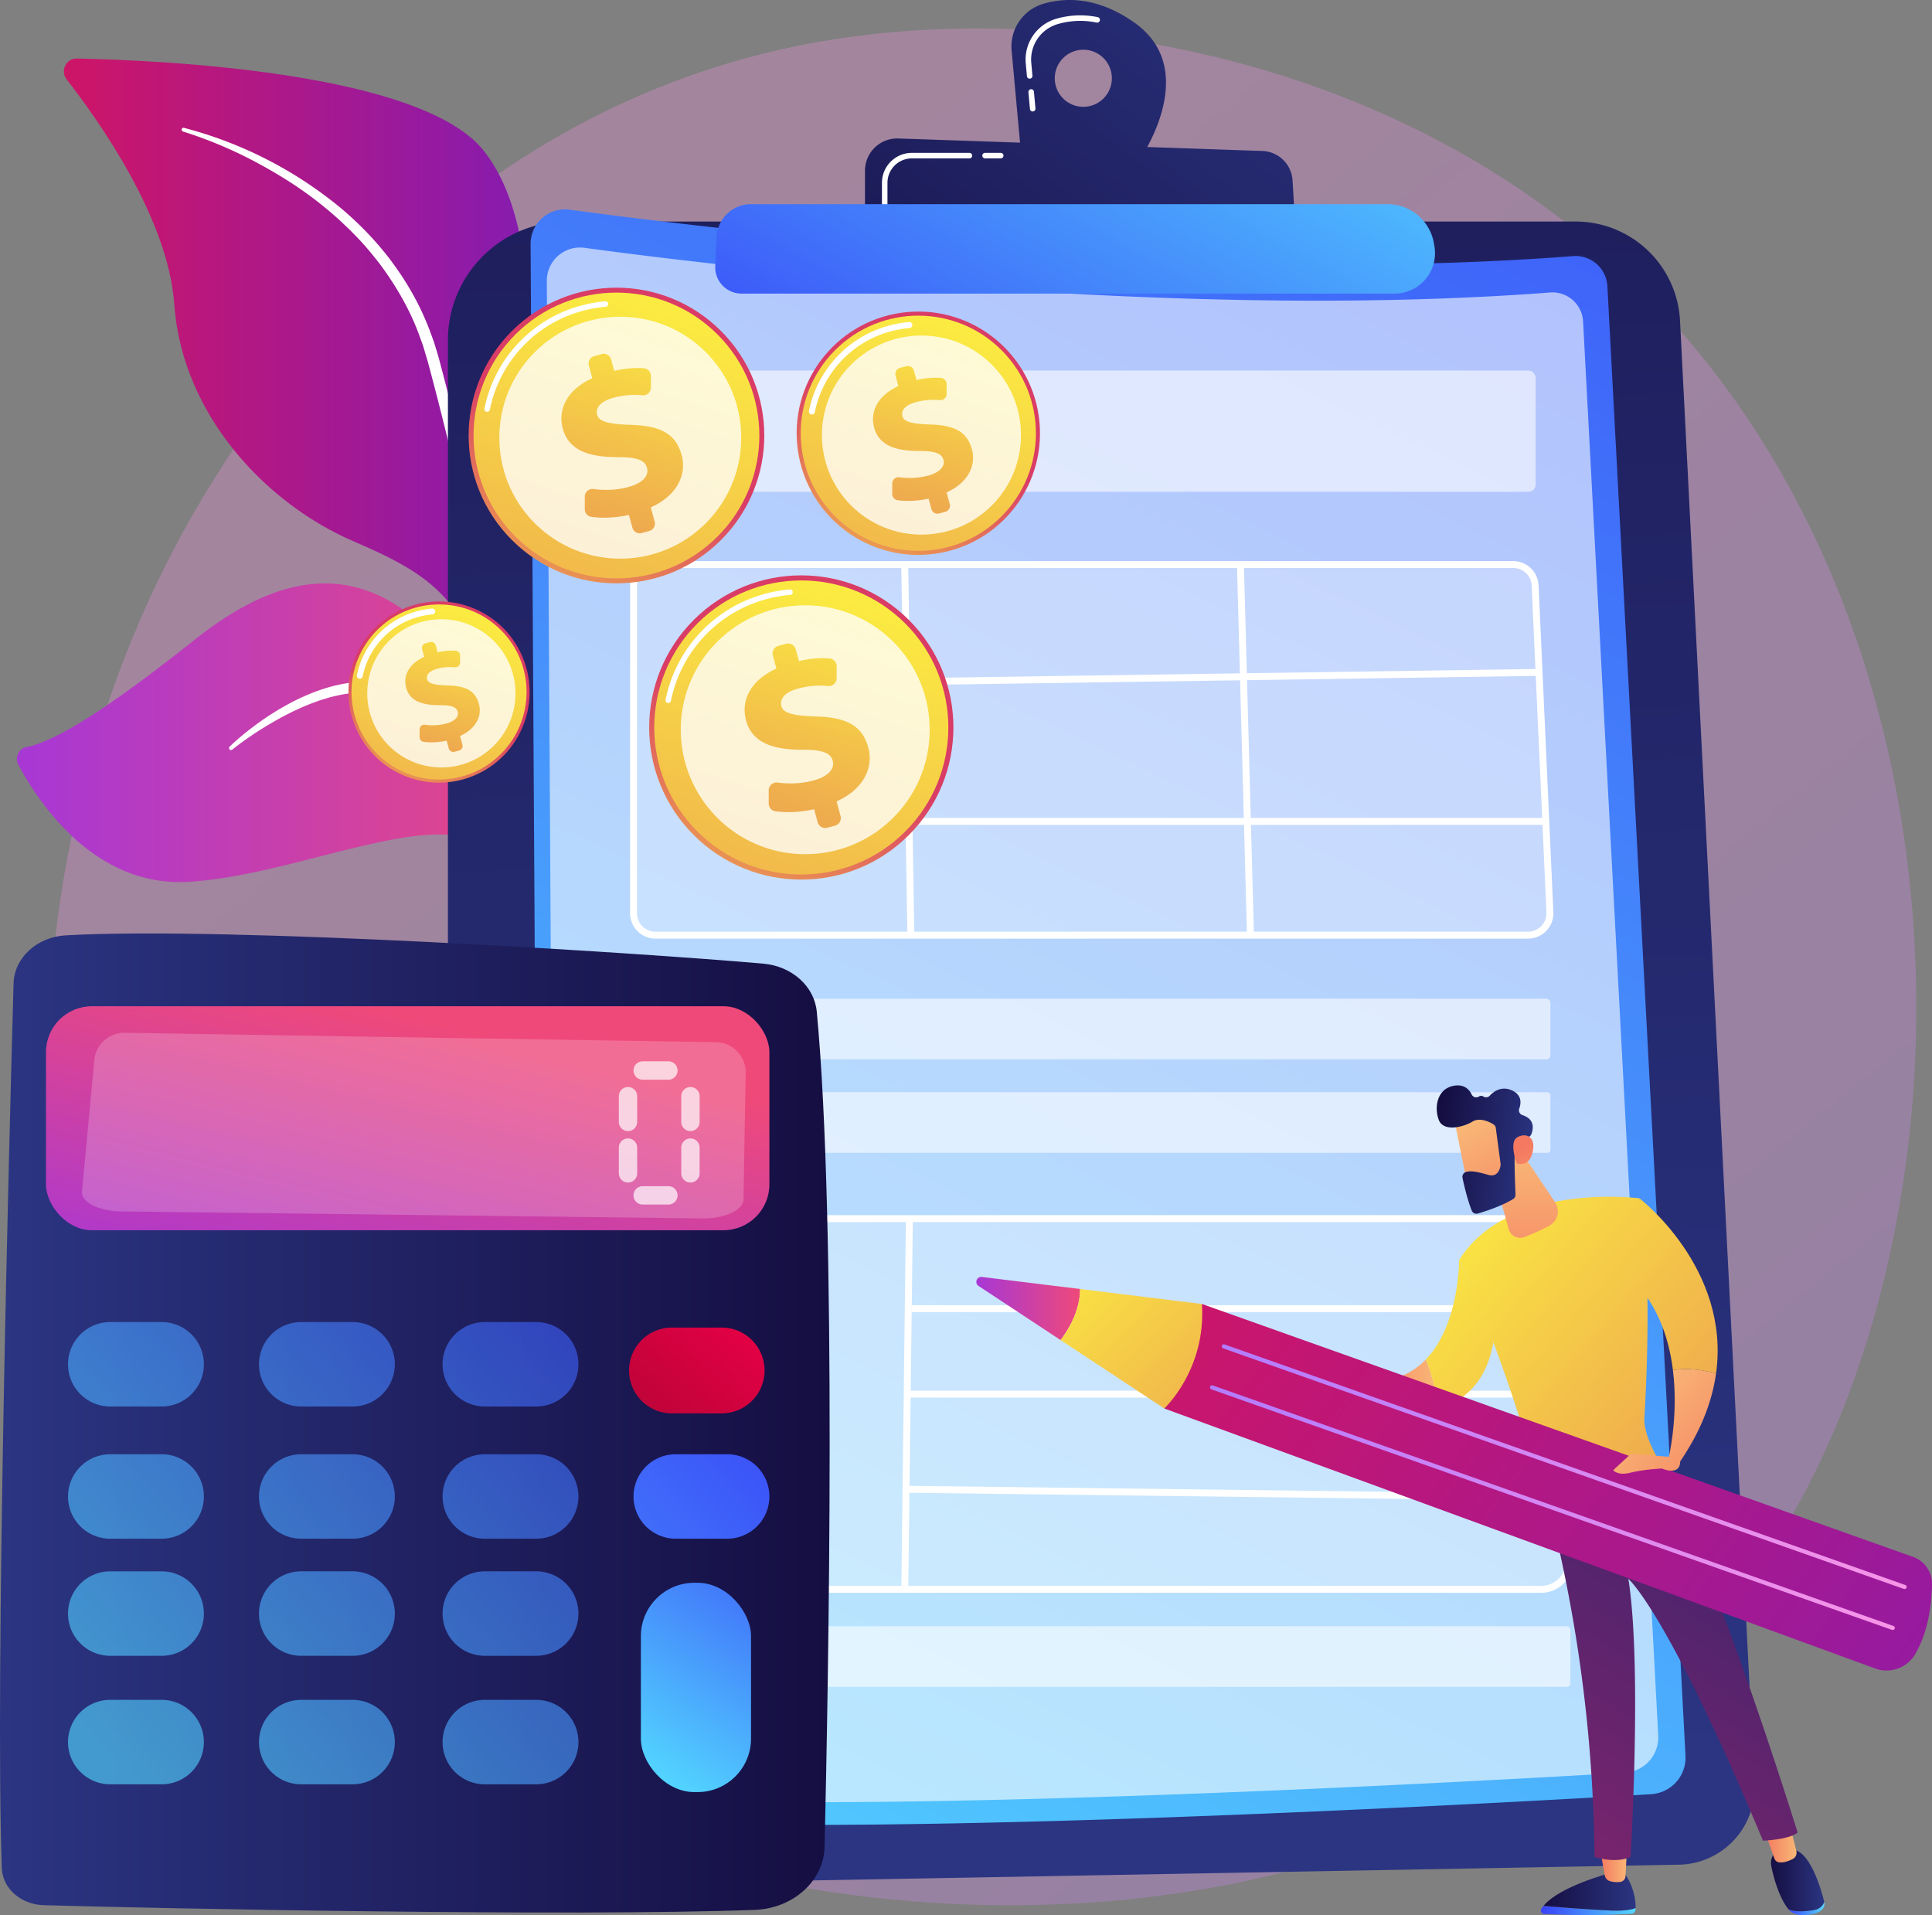 <svg xmlns="http://www.w3.org/2000/svg" xmlns:xlink="http://www.w3.org/1999/xlink" viewBox="0 0 2816.14 2791.38"><rect x="0" y="0" width="2816.14" height="2791.38" fill="#808080" stroke="none"/><defs><style>.cls-1{isolation:isolate;}.cls-2{opacity:0.3;fill:url(#linear-gradient);}.cls-3{fill:url(#linear-gradient-2);}.cls-10,.cls-11,.cls-12,.cls-13,.cls-19,.cls-32,.cls-4{fill:#fff;}.cls-4{mix-blend-mode:soft-light;}.cls-5{fill:url(#linear-gradient-3);}.cls-6{fill:url(#linear-gradient-4);}.cls-7{fill:url(#linear-gradient-5);}.cls-8{fill:url(#linear-gradient-6);}.cls-9{fill:url(#linear-gradient-7);}.cls-10{opacity:0.6;}.cls-11{opacity:0.58;}.cls-12{opacity:0.25;}.cls-14{fill:url(#linear-gradient-8);}.cls-15{fill:url(#linear-gradient-9);}.cls-16{fill:url(#linear-gradient-10);}.cls-17{fill:url(#linear-gradient-11);}.cls-18{fill:url(#linear-gradient-12);}.cls-19{opacity:0.78;}.cls-20{fill:url(#linear-gradient-13);}.cls-21{fill:url(#linear-gradient-14);}.cls-22{fill:url(#linear-gradient-15);}.cls-23{fill:url(#linear-gradient-16);}.cls-24{fill:url(#linear-gradient-17);}.cls-25{fill:url(#linear-gradient-18);}.cls-26{fill:url(#linear-gradient-19);}.cls-27{fill:url(#linear-gradient-20);}.cls-28{fill:url(#linear-gradient-21);}.cls-29{fill:url(#linear-gradient-22);}.cls-30{fill:url(#linear-gradient-23);}.cls-31{fill:url(#linear-gradient-24);}.cls-32{opacity:0.2;}.cls-33,.cls-34,.cls-35,.cls-37,.cls-38,.cls-39,.cls-41,.cls-42,.cls-43,.cls-44,.cls-45,.cls-46{opacity:0.63;}.cls-33{fill:url(#linear-gradient-25);}.cls-34{fill:url(#linear-gradient-26);}.cls-35{fill:url(#linear-gradient-27);}.cls-36{fill:url(#linear-gradient-28);}.cls-37{fill:url(#linear-gradient-29);}.cls-38{fill:url(#linear-gradient-30);}.cls-39{fill:url(#linear-gradient-31);}.cls-40{fill:url(#linear-gradient-32);}.cls-41{fill:url(#linear-gradient-33);}.cls-42{fill:url(#linear-gradient-34);}.cls-43{fill:url(#linear-gradient-35);}.cls-44{fill:url(#linear-gradient-36);}.cls-45{fill:url(#linear-gradient-37);}.cls-46{fill:url(#linear-gradient-38);}.cls-47{fill:url(#linear-gradient-39);}.cls-48{opacity:0.7;}.cls-49{fill:url(#linear-gradient-40);}.cls-50{fill:url(#linear-gradient-41);}.cls-51{fill:url(#linear-gradient-42);}.cls-52{fill:url(#linear-gradient-43);}.cls-53{fill:url(#linear-gradient-44);}.cls-54{fill:url(#linear-gradient-45);}.cls-55{fill:url(#linear-gradient-46);}.cls-56{fill:url(#linear-gradient-47);}.cls-57{fill:url(#linear-gradient-48);}.cls-58{fill:url(#linear-gradient-49);}.cls-59{fill:url(#linear-gradient-50);}.cls-60{fill:url(#linear-gradient-51);}.cls-61{fill:url(#linear-gradient-52);}.cls-62{fill:url(#linear-gradient-53);}.cls-63{fill:url(#linear-gradient-54);}.cls-64{fill:url(#linear-gradient-55);}.cls-65{fill:url(#linear-gradient-56);}.cls-66{fill:url(#linear-gradient-57);}.cls-67{fill:url(#linear-gradient-58);}.cls-68{fill:url(#linear-gradient-59);}.cls-69{fill:url(#linear-gradient-60);}.cls-70{fill:url(#linear-gradient-61);}.cls-71{fill:url(#linear-gradient-62);}.cls-72{fill:url(#linear-gradient-63);}</style><linearGradient id="linear-gradient" x1="3594.22" y1="4047.93" x2="1160.08" y2="1024.88" gradientUnits="userSpaceOnUse"><stop offset="0" stop-color="#b37cff"/><stop offset="1" stop-color="#f895e7"/></linearGradient><linearGradient id="linear-gradient-2" x1="540.03" y1="1248.88" x2="1333.95" y2="1248.88" gradientUnits="userSpaceOnUse"><stop offset="0" stop-color="#ce1567"/><stop offset="1" stop-color="#7a1dbc"/></linearGradient><linearGradient id="linear-gradient-3" x1="471.57" y1="1631.47" x2="1324.92" y2="1631.47" gradientUnits="userSpaceOnUse"><stop offset="0" stop-color="#a737d5"/><stop offset="1" stop-color="#ef497a"/></linearGradient><linearGradient id="linear-gradient-4" x1="2051.54" y1="3068.92" x2="1916.27" y2="-935.27" gradientUnits="userSpaceOnUse"><stop offset="0" stop-color="#2b3582"/><stop offset="1" stop-color="#150e42"/></linearGradient><linearGradient id="linear-gradient-5" x1="775.97" y1="2704.56" x2="2309.11" y2="3678.56" xlink:href="#linear-gradient-3"/><linearGradient id="linear-gradient-6" x1="904.66" y1="2502" x2="2437.8" y2="3475.99" xlink:href="#linear-gradient-3"/><linearGradient id="linear-gradient-7" x1="1321.78" y1="3491.93" x2="3004.94" y2="-76.36" gradientUnits="userSpaceOnUse"><stop offset="0" stop-color="#53d8ff"/><stop offset="1" stop-color="#3840f7"/></linearGradient><linearGradient id="linear-gradient-8" x1="2263.52" y1="276.12" x2="1586.99" y2="1166.07" xlink:href="#linear-gradient-4"/><linearGradient id="linear-gradient-9" x1="2337.73" y1="332.53" x2="1661.2" y2="1222.49" xlink:href="#linear-gradient-4"/><linearGradient id="linear-gradient-10" x1="2252.47" y1="386.97" x2="1785.34" y2="1244.71" xlink:href="#linear-gradient-7"/><linearGradient id="linear-gradient-11" x1="1654.59" y1="2040.06" x2="1831.69" y2="1834.49" gradientTransform="translate(1379.7 -1103.19) rotate(51.56)" gradientUnits="userSpaceOnUse"><stop offset="0" stop-color="#fdf53f"/><stop offset="1" stop-color="#d93c65"/></linearGradient><linearGradient id="linear-gradient-12" x1="1931.77" y1="1684.56" x2="1408.07" y2="2475.72" gradientTransform="translate(404.93 -1028.47) rotate(29.82)" xlink:href="#linear-gradient-11"/><linearGradient id="linear-gradient-13" x1="1916.15" y1="1707.23" x2="1637.29" y2="2175.38" gradientTransform="translate(-1163.53 186.15) rotate(-15.18)" xlink:href="#linear-gradient-11"/><linearGradient id="linear-gradient-14" x1="1887.89" y1="1879.46" x2="2176.92" y2="1543.98" gradientTransform="translate(216.3 -1320.84) rotate(29.82)" xlink:href="#linear-gradient-11"/><linearGradient id="linear-gradient-15" x1="2340.24" y1="1299.29" x2="1485.56" y2="2590.47" gradientTransform="translate(216.3 -1320.84) rotate(29.82)" xlink:href="#linear-gradient-11"/><linearGradient id="linear-gradient-16" x1="2314.75" y1="1336.29" x2="1859.65" y2="2100.32" gradientTransform="translate(-1163.53 186.15) rotate(-15.18)" xlink:href="#linear-gradient-11"/><linearGradient id="linear-gradient-17" x1="2027.96" y1="2370.68" x2="2325.37" y2="2025.47" gradientTransform="translate(596.16 -1386.71) rotate(29.82)" xlink:href="#linear-gradient-11"/><linearGradient id="linear-gradient-18" x1="2493.43" y1="1773.69" x2="1613.97" y2="3102.29" gradientTransform="translate(596.16 -1386.71) rotate(29.82)" xlink:href="#linear-gradient-11"/><linearGradient id="linear-gradient-19" x1="2467.19" y1="1811.76" x2="1998.9" y2="2597.94" gradientTransform="translate(-1163.53 186.15) rotate(-15.18)" xlink:href="#linear-gradient-11"/><linearGradient id="linear-gradient-20" x1="2365.6" y1="1930.9" x2="2603.46" y2="1654.82" gradientTransform="matrix(0.99, -0.13, 0.13, 0.99, -1009.28, -213.43)" xlink:href="#linear-gradient-11"/><linearGradient id="linear-gradient-21" x1="2737.87" y1="1453.45" x2="2034.51" y2="2516.02" gradientTransform="translate(342.86 -1632.92) rotate(29.82)" xlink:href="#linear-gradient-11"/><linearGradient id="linear-gradient-22" x1="2716.89" y1="1483.9" x2="2342.37" y2="2112.66" gradientTransform="translate(-1163.53 186.15) rotate(-15.18)" xlink:href="#linear-gradient-11"/><linearGradient id="linear-gradient-23" x1="446.93" y1="2537.65" x2="1656.23" y2="2537.65" xlink:href="#linear-gradient-4"/><linearGradient id="linear-gradient-24" x1="515.06" y1="1958.29" x2="627.78" y2="1491.02" xlink:href="#linear-gradient-3"/><linearGradient id="linear-gradient-25" x1="339.91" y1="2745.87" x2="1150.8" y2="1965.2" xlink:href="#linear-gradient-7"/><linearGradient id="linear-gradient-26" x1="473.8" y1="2884.94" x2="1284.68" y2="2104.27" xlink:href="#linear-gradient-7"/><linearGradient id="linear-gradient-27" x1="602.53" y1="3018.66" x2="1413.42" y2="2237.99" xlink:href="#linear-gradient-7"/><linearGradient id="linear-gradient-28" x1="1523.73" y1="2389.04" x2="1082.57" y2="2909.2" gradientUnits="userSpaceOnUse"><stop offset="0" stop-color="#e40045"/><stop offset="1" stop-color="#5c0e16"/></linearGradient><linearGradient id="linear-gradient-29" x1="436.19" y1="2845.87" x2="1247.08" y2="2065.21" xlink:href="#linear-gradient-7"/><linearGradient id="linear-gradient-30" x1="570.07" y1="2984.94" x2="1380.96" y2="2204.28" xlink:href="#linear-gradient-7"/><linearGradient id="linear-gradient-31" x1="698.81" y1="3118.66" x2="1509.7" y2="2337.99" xlink:href="#linear-gradient-7"/><linearGradient id="linear-gradient-32" x1="832.7" y1="3257.73" x2="1643.58" y2="2477.06" xlink:href="#linear-gradient-7"/><linearGradient id="linear-gradient-33" x1="521.46" y1="2934.44" x2="1332.34" y2="2153.77" xlink:href="#linear-gradient-7"/><linearGradient id="linear-gradient-34" x1="655.34" y1="3073.51" x2="1466.23" y2="2292.84" xlink:href="#linear-gradient-7"/><linearGradient id="linear-gradient-35" x1="784.08" y1="3207.23" x2="1594.96" y2="2426.56" xlink:href="#linear-gradient-7"/><linearGradient id="linear-gradient-36" x1="615.06" y1="3031.67" x2="1425.95" y2="2251" xlink:href="#linear-gradient-7"/><linearGradient id="linear-gradient-37" x1="748.94" y1="3170.74" x2="1559.83" y2="2390.07" xlink:href="#linear-gradient-7"/><linearGradient id="linear-gradient-38" x1="877.68" y1="3304.46" x2="1688.57" y2="2523.79" xlink:href="#linear-gradient-7"/><linearGradient id="linear-gradient-39" x1="929.33" y1="2583.3" x2="1196.26" y2="2195.48" xlink:href="#linear-gradient-7"/><linearGradient id="linear-gradient-40" x1="-2748.05" y1="3248.15" x2="-2609.92" y2="3248.15" gradientTransform="matrix(-1, 0, 0, 1, 83.01, 0)" xlink:href="#linear-gradient-7"/><linearGradient id="linear-gradient-41" x1="-2748.06" y1="3221.08" x2="-2613.82" y2="3221.08" gradientTransform="matrix(-1, 0, 0, 1, 83.01, 0)" xlink:href="#linear-gradient-4"/><linearGradient id="linear-gradient-42" x1="-2735.3" y1="3183.29" x2="-2696.39" y2="3183.29" gradientTransform="matrix(-1, 0, 0, 1, 83.01, 0)" gradientUnits="userSpaceOnUse"><stop offset="0" stop-color="#f9b776"/><stop offset="1" stop-color="#f47960"/></linearGradient><linearGradient id="linear-gradient-43" x1="-3023.42" y1="3245.18" x2="-2970.49" y2="3245.18" gradientTransform="matrix(-1, 0, 0, 1, 83.01, 0)" xlink:href="#linear-gradient-7"/><linearGradient id="linear-gradient-44" x1="-3023.03" y1="3204.42" x2="-2945.34" y2="3204.42" gradientTransform="matrix(-1, 0, 0, 1, 83.01, 0)" xlink:href="#linear-gradient-4"/><linearGradient id="linear-gradient-45" x1="-2982.65" y1="3150.85" x2="-2936.15" y2="3150.85" xlink:href="#linear-gradient-42"/><linearGradient id="linear-gradient-46" x1="2259.35" y1="3863.16" x2="2966.27" y2="2759.01" gradientUnits="userSpaceOnUse"><stop offset="0" stop-color="#cb236d"/><stop offset="1" stop-color="#4c246d"/></linearGradient><linearGradient id="linear-gradient-47" x1="-2397.89" y1="2180.18" x2="-3463.86" y2="3107.31" gradientTransform="matrix(-1, 0, 0, 1, 83.01, 0)" xlink:href="#linear-gradient-11"/><linearGradient id="linear-gradient-48" x1="-2825.95" y1="2978.65" x2="-2803.67" y2="2934.09" gradientTransform="matrix(-1, 0, 0, 1, 83.01, 0)" xlink:href="#linear-gradient-7"/><linearGradient id="linear-gradient-49" x1="-2769.62" y1="2473.07" x2="-2935.14" y2="2619.65" xlink:href="#linear-gradient-42"/><linearGradient id="linear-gradient-50" x1="-2486.76" y1="2081.93" x2="-3547.92" y2="3004.88" gradientTransform="matrix(-1, 0, 0, 1, 83.01, 0)" xlink:href="#linear-gradient-11"/><linearGradient id="linear-gradient-51" x1="-2319.94" y1="2273.73" x2="-3381.11" y2="3196.67" gradientTransform="matrix(-1, 0, 0, 1, 83.01, 0)" xlink:href="#linear-gradient-11"/><linearGradient id="linear-gradient-52" x1="-2459.31" y1="2486.94" x2="-2328.95" y2="2486.94" xlink:href="#linear-gradient-42"/><linearGradient id="linear-gradient-53" x1="-2586.03" y1="2138.57" x2="-2587.45" y2="2382" xlink:href="#linear-gradient-42"/><linearGradient id="linear-gradient-54" x1="-2855.03" y1="3204.79" x2="-2974.86" y2="3363.32" gradientTransform="matrix(-0.99, -0.14, -0.14, 0.99, 222.07, -1480.94)" xlink:href="#linear-gradient-42"/><linearGradient id="linear-gradient-55" x1="-2946.55" y1="3243.03" x2="-2803.41" y2="3243.03" gradientTransform="matrix(-0.99, -0.14, -0.14, 0.99, 222.07, -1480.94)" xlink:href="#linear-gradient-4"/><linearGradient id="linear-gradient-56" x1="-3030.54" y1="3330.33" x2="-2934.42" y2="3231.72" gradientTransform="matrix(-0.99, -0.14, -0.14, 0.99, 222.07, -1480.94)" xlink:href="#linear-gradient-42"/><linearGradient id="linear-gradient-57" x1="-2342.8" y1="2471.63" x2="-2296.12" y2="2471.63" xlink:href="#linear-gradient-42"/><linearGradient id="linear-gradient-58" x1="-2091.54" y1="2247.76" x2="-3595.16" y2="3344.63" gradientTransform="matrix(-1, 0, 0, 1, 83.01, 0)" xlink:href="#linear-gradient-2"/><linearGradient id="linear-gradient-59" x1="1870.06" y1="2370.76" x2="2021.35" y2="2370.76" xlink:href="#linear-gradient-3"/><linearGradient id="linear-gradient-60" x1="-1865.66" y1="2239.19" x2="-2598.97" y2="2992.81" gradientTransform="matrix(-1, 0, 0, 1, 83.01, 0)" xlink:href="#linear-gradient-11"/><linearGradient id="linear-gradient-61" x1="-2312.85" y1="2261.19" x2="-2974.64" y2="2941.31" gradientTransform="matrix(-1, 0, 0, 1, 83.01, 0)" xlink:href="#linear-gradient"/><linearGradient id="linear-gradient-62" x1="-2295.74" y1="2320.96" x2="-2957.53" y2="3001.08" gradientTransform="matrix(-1, 0, 0, 1, 83.01, 0)" xlink:href="#linear-gradient"/><linearGradient id="linear-gradient-63" x1="-2704.25" y1="2546.89" x2="-2869.78" y2="2693.47" xlink:href="#linear-gradient-42"/></defs><g class="cls-1"><g id="Illustration"><path class="cls-2" d="M2924.57,2855.75c-55.91,58.86-108.81,96.82-150.61,126.81-491.32,352.53-1072.68,249.77-1196.24,224.67-182.45-37.06-535.13-108.69-790.11-408.54C401.85,2345,461.92,1630.33,761.14,1158.53c54.73-86.29,343.85-565.27,931.47-642.09C2048.24,470,2462.78,563.72,2763,815.22,3393.13,1343.16,3348.27,2409.7,2924.57,2855.75Z" transform="translate(-446.93 -463.45)"/><path class="cls-3" d="M1172.91,1569.83c10.26,109.56,34.32,254.42,63.25,379.24h18.16c-37.4-150.63-71.82-356.92-61.69-594.72,10.23-239.8,67.89-531-39.63-670-89.5-115.75-469.24-133.06-594.11-135.61-15.6-.32-24.54,18-14.83,30.44,47.88,61.35,148.12,203.43,156.86,327.5,11.51,163.54,136.3,291.89,260.29,345.33S1152,1346.14,1172.91,1569.83Z" transform="translate(-446.93 -463.45)"/><path class="cls-4" d="M715,649.78A594.1,594.1,0,0,1,928,754.2a472.61,472.61,0,0,1,85.58,84.89c24.62,32.11,45.3,67.69,59.65,105.9l5.31,14.35c1.74,4.79,3,9.73,4.57,14.6s3,9.8,4.28,14.64l3.8,14.54q7.65,29,14.92,58.2,14.53,58.31,27.25,117.07c17,78.34,31.62,157.18,41.48,236.92a3.43,3.43,0,0,1-6.77,1.07l0-.11c-7-39.24-14.76-78.49-23.25-117.51q-12.46-58.6-26.27-116.89l-14-58.25L1090,1065.54q-7.29-29-15-58l-3.83-14.47c-1.27-4.83-2.79-9.41-4.18-14.12s-2.66-9.43-4.3-14l-5-13.78c-13.49-36.75-33.36-70.79-56.54-102.15-11.92-15.43-24.4-30.5-38.25-44.28l-5.09-5.26-5.3-5.06c-3.54-3.36-7-6.81-10.61-10.09-7.32-6.47-14.57-13-22.23-19.1-30.21-24.85-63.39-45.94-97.87-64.43a617.52,617.52,0,0,0-108-45.58l-.17-.06a2.81,2.81,0,0,1-1.83-3.49A2.75,2.75,0,0,1,715,649.78Z" transform="translate(-446.93 -463.45)"/><path class="cls-5" d="M1176.49,1718.23c65,97.11,56.61,151.45,58.61,197.48.35,8.17.79,19.72,1.72,33.36h17.74a401.39,401.39,0,0,1-7.11-56.15c-6.32-127.11-34.47-344.06-142.1-473.84s-225.48-141.62-374-23.64c-123.76,98.32-201,147.94-246.23,157.16-11.21,2.28-16.93,15.17-11.47,25.41,29,54.46,111.13,179.56,249,170.75C898.46,1737.53,1111.55,1621.11,1176.49,1718.23Z" transform="translate(-446.93 -463.45)"/><path class="cls-4" d="M781.67,1551.75a356.45,356.45,0,0,1,30.66-26.13c10.63-8.17,21.58-16,33-23.06,22.73-14.29,47-26.5,72.82-34.9a225.42,225.42,0,0,1,39.83-9.12,166.53,166.53,0,0,1,41.32-.16c3.43.56,6.9.9,10.3,1.67s6.87,1.48,10.15,2.43l19.38,6.12,19,7.51,18.39,9a232.27,232.27,0,0,1,64,51c18.28,20.53,32.58,44.18,44.35,68.68l4.41,9.21c1.52,3,2.62,6.28,4,9.4,2.5,6.32,5.19,12.56,7.52,18.93l6.52,19.27c2.32,6.37,3.79,13,5.66,19.5,7.36,26.05,12.44,52.61,16.83,79.2a2.73,2.73,0,0,1-2.2,3.14,2.69,2.69,0,0,1-3-2l0-.09c-6.19-26-12.15-52.15-20.67-77.39-3.86-12.75-8.76-25.08-13.31-37.53-2.46-6.15-5.26-12.14-7.86-18.22-1.38-3-2.53-6.11-4.09-9l-4.53-8.78c-12-23.41-26.54-45.35-43.93-64.54a225.76,225.76,0,0,0-60.66-47.15l-17.34-8.37-18-7-18.45-5.72c-3.07-.89-6.07-1.47-9.11-2.23s-6.15-1-9.22-1.57a152.33,152.33,0,0,0-37.63-.09,211.46,211.46,0,0,0-37.46,7.74c-24.67,7.32-48.46,18.24-71.32,31-11.38,6.45-22.66,13.18-33.61,20.48s-21.7,15-32,23.12l-.06,0a2.75,2.75,0,0,1-3.9-.5A2.88,2.88,0,0,1,781.67,1551.75Z" transform="translate(-446.93 -463.45)"/><path class="cls-6" d="M1099.83,959.37a173,173,0,0,1,173-173H2743.61A152.38,152.38,0,0,1,2895.79,931l108.56,2132.41a112.37,112.37,0,0,1-110.18,118.07l-1685.74,30.63a106.65,106.65,0,0,1-108.6-106.64Z" transform="translate(-446.93 -463.45)"/><path class="cls-7" d="M1454.8,3175.9h0l-188.62-2.44c-63.08-.81-114.39-52.79-114.39-115.87V2772.8a4,4,0,0,1,8,0v284.79c0,58.69,47.75,107.06,106.44,107.82l188.62,2.44a4,4,0,0,1,0,8.05Z" transform="translate(-446.93 -463.45)"/><path class="cls-8" d="M1155.77,2688.61a4,4,0,0,1-4-4v-46.12a4,4,0,1,1,8,0v46.12A4,4,0,0,1,1155.77,2688.61Z" transform="translate(-446.93 -463.45)"/><path class="cls-9" d="M1220.33,819.23a50.24,50.24,0,0,1,57-50.11c200.85,27.24,891.54,111.48,1462.59,67.65a46.44,46.44,0,0,1,50,43.81L2903.76,3022.5a53.45,53.45,0,0,1-50.22,56.22c-240.17,14.22-1229.28,69.16-1582.08,32.21a42.36,42.36,0,0,1-37.9-41.92Z" transform="translate(-446.93 -463.45)"/><path class="cls-10" d="M1244,872.91a48.34,48.34,0,0,1,54.83-48.22c193.29,26.21,858,107.28,1407.51,65.09A44.71,44.71,0,0,1,2754.48,932L2864,2993.21a51.45,51.45,0,0,1-48.33,54.11c-231.13,13.67-1183,66.55-1522.51,31a40.76,40.76,0,0,1-36.47-40.34Z" transform="translate(-446.93 -463.45)"/><rect class="cls-11" x="925.61" y="540.13" width="1312.79" height="176.72" rx="10.42"/><rect class="cls-11" x="922.7" y="1455.71" width="1337.26" height="88.36" rx="5.86"/><rect class="cls-11" x="922.7" y="1592.04" width="1337.26" height="88.36" rx="4.28"/><rect class="cls-11" x="923.81" y="2370.47" width="1365.2" height="88.36" rx="5.16"/><path class="cls-12" d="M2673.35,1826.6H1401.69a32.07,32.07,0,0,1-32.06-32.06V1318.39a32.07,32.07,0,0,1,32.06-32.06h1250.1a32.06,32.06,0,0,1,32,30.61l21.56,476.15A32.06,32.06,0,0,1,2673.35,1826.6Z" transform="translate(-446.93 -463.45)"/><path class="cls-13" d="M2674.09,1831.65H1402.43a37.15,37.15,0,0,1-37.1-37.11V1318.39a37.15,37.15,0,0,1,37.1-37.11h1250.1a37.06,37.06,0,0,1,37.07,35.43l21.56,476.15a37.1,37.1,0,0,1-37.07,38.79ZM1402.43,1291.38a27,27,0,0,0-27,27v476.15a27,27,0,0,0,27,27H2674.09a27,27,0,0,0,27-28.23l-21.56-476.15a27,27,0,0,0-27-25.79Z" transform="translate(-446.93 -463.45)"/><path class="cls-12" d="M2693.67,2780H1411.41a40.67,40.67,0,0,1-40.67-40.66V2280.42a40.67,40.67,0,0,1,40.67-40.67H2675.88a40.65,40.65,0,0,1,40.63,39.09l17.8,458.94A40.67,40.67,0,0,1,2693.67,2780Z" transform="translate(-446.93 -463.45)"/><path class="cls-13" d="M2693.67,2785.07H1411.4a45.77,45.77,0,0,1-45.71-45.71V2280.42a45.77,45.77,0,0,1,45.71-45.72H2675.88a45.59,45.59,0,0,1,45.68,44l17.79,458.94a45.7,45.7,0,0,1-45.68,47.48ZM1411.4,2244.8a35.66,35.66,0,0,0-35.61,35.62v458.94A35.66,35.66,0,0,0,1411.4,2775H2693.67a35.61,35.61,0,0,0,35.59-37L2711.47,2279a35.52,35.52,0,0,0-35.59-34.24Z" transform="translate(-446.93 -463.45)"/><rect class="cls-13" x="1765.14" y="1286.3" width="10.1" height="540.34" transform="translate(-472.54 -433.83) rotate(-0.95)"/><rect class="cls-13" x="2257.18" y="1286.23" width="10.1" height="540.46" transform="translate(-488.11 -401.83) rotate(-1.55)"/><rect class="cls-13" x="1770.14" y="1445.3" width="920.2" height="10.1" transform="translate(-467.93 -430.64) rotate(-0.84)"/><rect class="cls-13" x="1325.51" y="1192.24" width="925.73" height="10.1"/><rect class="cls-13" x="1498.92" y="2504.84" width="540.31" height="10.1" transform="translate(-1209.43 3784.33) rotate(-89.29)"/><rect class="cls-13" x="1328.87" y="1902.53" width="945.93" height="10.1"/><rect class="cls-13" x="1322.14" y="2027.09" width="956.03" height="10.1"/><rect class="cls-13" x="2245.43" y="2160.11" width="10.1" height="960.65" transform="translate(-864.74 4394.36) rotate(-89.29)"/><path class="cls-14" d="M2099.42,495.67c-53.13-37-99.33-36.23-131.85-26.64a64.88,64.88,0,0,0-46.07,68.2l14,153.07,166.88,14.81S2203.61,568.15,2099.42,495.67ZM2026,619.16a41.61,41.61,0,1,1,41.61-41.61A41.61,41.61,0,0,1,2026,619.16Z" transform="translate(-446.93 -463.45)"/><path class="cls-13" d="M1952.2,625.91a4,4,0,0,1-4-3.66L1946,597.87a4,4,0,0,1,3.64-4.38,4,4,0,0,1,4.38,3.65l2.23,24.38a4,4,0,0,1-3.64,4.37A2.36,2.36,0,0,1,1952.2,625.91Zm-4.38-47.77a4,4,0,0,1-4-3.66l-1.7-18.51a61.91,61.91,0,0,1,43.9-65,124.77,124.77,0,0,1,61-2.51,4,4,0,0,1-1.62,7.89,116.84,116.84,0,0,0-57.09,2.34,53.85,53.85,0,0,0-38.16,56.51l1.69,18.5a4,4,0,0,1-3.64,4.38Z" transform="translate(-446.93 -463.45)"/><path class="cls-15" d="M1707.76,789.23v-77a47,47,0,0,1,48.57-46.94L2287,683.51a45.69,45.69,0,0,1,44,42.91l4.43,74Z" transform="translate(-446.93 -463.45)"/><path class="cls-13" d="M1905.62,694.33H1882.8a4,4,0,1,1,0-8.06h22.82a4,4,0,0,1,0,8.06Z" transform="translate(-446.93 -463.45)"/><path class="cls-13" d="M1736.48,765.06a4,4,0,0,1-4-4V729.9a43.67,43.67,0,0,1,43.62-43.63H1860a4,4,0,0,1,0,8.06h-83.9a35.61,35.61,0,0,0-35.57,35.57V761A4,4,0,0,1,1736.48,765.06Z" transform="translate(-446.93 -463.45)"/><path class="cls-16" d="M1491.56,808.66a50,50,0,0,1,49.94-47.6l927.88,0A68.59,68.59,0,0,1,2537,817.92l.78,4.53a58.9,58.9,0,0,1-58,68.95H1527.76a38.3,38.3,0,0,1-38.25-40.13Z" transform="translate(-446.93 -463.45)"/><circle class="cls-17" cx="1086.87" cy="1472.14" r="132.03" transform="translate(-1141.74 1425.91) rotate(-66.74)"/><circle class="cls-18" cx="1086.87" cy="1472.14" r="127.64" transform="translate(-1169.55 736.26) rotate(-45)"/><path class="cls-13" d="M972.52,1452.64a4.22,4.22,0,0,1-2,.06,4.26,4.26,0,0,1-3.32-5,121.58,121.58,0,0,1,87.67-93.36,123.09,123.09,0,0,1,21.78-3.86,4.27,4.27,0,0,1,.72,8.51,114.28,114.28,0,0,0-20.26,3.59,113.08,113.08,0,0,0-81.55,86.84A4.28,4.28,0,0,1,972.52,1452.64Z" transform="translate(-446.93 -463.45)"/><circle class="cls-19" cx="1090.28" cy="1474.09" r="108.04" transform="translate(-1169.93 739.25) rotate(-45)"/><path class="cls-20" d="M1101.08,1554.38,1098,1543c-12,2.73-24.41,3.11-33.7,1.73a6.8,6.8,0,0,1-5.73-6.77l0-11.35a6.84,6.84,0,0,1,7.8-6.76,79.69,79.69,0,0,0,31.07-1.78c11.39-3.09,18.83-9.26,16.69-17.17-1.94-7.15-9.66-9.61-26.64-9.57-24.26,0-43.15-5.49-48.54-25.38-4.87-18,4.54-35.22,26.32-45.07l-3.08-11.34a6.85,6.85,0,0,1,4.82-8.4l6.66-1.81a6.85,6.85,0,0,1,8.41,4.82l2.76,10.18a87.27,87.27,0,0,1,26.46-2.31,6.8,6.8,0,0,1,6.26,6.82v10.49a6.82,6.82,0,0,1-7.49,6.81,71.36,71.36,0,0,0-26,2.22c-13.52,3.67-15.86,10.32-14.5,15.34,1.68,6.17,10.94,8.22,30,8.86,27.14.72,40.39,8.32,45.47,27,4.67,17.19-3.89,36.09-27.55,46.65L1121,1549a6.84,6.84,0,0,1-4.81,8.4l-6.67,1.81A6.85,6.85,0,0,1,1101.08,1554.38Z" transform="translate(-446.93 -463.45)"/><circle class="cls-21" cx="1345.49" cy="1098.26" r="215.48" transform="translate(-829.43 809.63) rotate(-45)"/><circle class="cls-22" cx="1345.49" cy="1098.26" r="208.32" transform="translate(-829.43 809.63) rotate(-45)"/><path class="cls-13" d="M1158.09,1063.58a4,4,0,0,1-5-4.66,195.47,195.47,0,0,1,141-150.11,197.8,197.8,0,0,1,35-6.2,4,4,0,1,1,.68,8,190.3,190.3,0,0,0-33.59,5.95,187.53,187.53,0,0,0-135.22,144A4,4,0,0,1,1158.09,1063.58Z" transform="translate(-446.93 -463.45)"/><circle class="cls-19" cx="1351.06" cy="1101.45" r="176.31" transform="translate(-830.06 814.5) rotate(-45)"/><path class="cls-23" d="M1368.68,1232.48l-5-18.51c-19.5,4.46-39.83,5.09-55,2.83a11.11,11.11,0,0,1-9.35-11l0-18.52a11.18,11.18,0,0,1,12.73-11c15,2,32.8,1.94,50.7-2.92,18.59-5,30.75-15.1,27.24-28-3.16-11.66-15.75-15.68-43.47-15.6-39.59-.08-70.42-9-79.22-41.42-8-29.31,7.41-57.49,43-73.56l-5-18.51a11.16,11.16,0,0,1,7.86-13.71l10.87-3a11.19,11.19,0,0,1,13.72,7.86l4.51,16.63c18-4.13,31.88-4.6,43.18-3.78a11.12,11.12,0,0,1,10.22,11.14v17.12a11.15,11.15,0,0,1-12.23,11.12,116.36,116.36,0,0,0-42.37,3.62c-22.06,6-25.88,16.83-23.66,25,2.74,10.08,17.85,13.42,48.92,14.47,44.29,1.18,65.91,13.57,74.2,44.13,7.61,28-6.34,58.89-45,76.13l5.62,20.72a11.17,11.17,0,0,1-7.86,13.71l-10.88,2.95A11.16,11.16,0,0,1,1368.68,1232.48Z" transform="translate(-446.93 -463.45)"/><circle class="cls-24" cx="1614.92" cy="1523.85" r="221.73" transform="translate(-1051.45 1124.8) rotate(-45)"/><circle class="cls-25" cx="1614.92" cy="1523.85" r="214.35" transform="translate(-1051.45 1124.8) rotate(-45)"/><path class="cls-13" d="M1422.07,1488.06a4.12,4.12,0,0,1-1.85,0,4,4,0,0,1-3.12-4.72,201,201,0,0,1,145-154.37,203.34,203.34,0,0,1,36-6.37,4,4,0,1,1,.68,8,196.86,196.86,0,0,0-34.59,6.12A193.08,193.08,0,0,0,1424.94,1485,4,4,0,0,1,1422.07,1488.06Z" transform="translate(-446.93 -463.45)"/><circle class="cls-19" cx="1620.65" cy="1527.14" r="181.42" transform="translate(-370.58 2667.99) rotate(-89.39)"/><path class="cls-26" d="M1638.78,1662l-5.16-19c-20.08,4.59-41,5.23-56.6,2.91a11.42,11.42,0,0,1-9.62-11.37l0-19.06a11.51,11.51,0,0,1,13.11-11.35c15.41,2,33.74,2,52.17-3,19.13-5.19,31.63-15.54,28-28.84-3.26-12-16.21-16.13-44.73-16-40.75-.09-72.47-9.23-81.52-42.62-8.18-30.16,7.62-59.15,44.2-75.69l-5.17-19a11.5,11.5,0,0,1,8.09-14.11l11.19-3a11.5,11.5,0,0,1,14.11,8.09l4.65,17.11c18.57-4.25,32.8-4.74,44.43-3.89a11.46,11.46,0,0,1,10.52,11.46V1452a11.48,11.48,0,0,1-12.59,11.44,119.48,119.48,0,0,0-43.6,3.73c-22.69,6.15-26.62,17.31-24.34,25.74,2.82,10.38,18.37,13.81,50.33,14.89,45.58,1.21,67.83,14,76.36,45.41,7.83,28.86-6.53,60.6-46.27,78.34l5.79,21.32a11.51,11.51,0,0,1-8.09,14.11l-11.2,3A11.49,11.49,0,0,1,1638.78,1662Z" transform="translate(-446.93 -463.45)"/><circle class="cls-27" cx="1785.48" cy="1094.99" r="177.33" transform="translate(-581.35 -205.68) rotate(-7.96)"/><circle class="cls-28" cx="1785.48" cy="1094.99" r="171.43" transform="translate(-698.25 1119.79) rotate(-45)"/><path class="cls-13" d="M1631.54,1067.49a4.37,4.37,0,0,1-5.41-5.1A162,162,0,0,1,1742.9,938a165,165,0,0,1,29-5.13,4.37,4.37,0,1,1,.74,8.7,155.91,155.91,0,0,0-27.45,4.86,153.27,153.27,0,0,0-110.51,117.68A4.36,4.36,0,0,1,1631.54,1067.49Z" transform="translate(-446.93 -463.45)"/><circle class="cls-19" cx="1790.06" cy="1097.62" r="145.1" transform="translate(-698.76 1123.8) rotate(-45)"/><path class="cls-29" d="M1804.56,1205.45l-4.13-15.24c-16,3.68-32.78,4.19-45.26,2.33a9.13,9.13,0,0,1-7.7-9.09l0-15.24a9.2,9.2,0,0,1,10.48-9.08,107,107,0,0,0,41.73-2.4c15.3-4.15,25.3-12.43,22.41-23.06-2.6-9.59-13-12.91-35.77-12.84-32.59-.07-57.95-7.38-65.2-34.09-6.54-24.11,6.1-47.3,35.36-60.53l-4.14-15.24a9.2,9.2,0,0,1,6.47-11.28l9-2.43a9.2,9.2,0,0,1,11.29,6.47l3.71,13.68c14.86-3.4,26.23-3.79,35.53-3.11a9.16,9.16,0,0,1,8.42,9.17v14.09a9.18,9.18,0,0,1-10.07,9.15,95.6,95.6,0,0,0-34.87,3c-18.15,4.92-21.29,13.85-19.46,20.59,2.25,8.29,14.68,11,40.25,11.9,36.45,1,54.25,11.17,61.07,36.32,6.26,23.08-5.23,48.46-37,62.65l4.63,17a9.2,9.2,0,0,1-6.47,11.29l-9,2.43A9.21,9.21,0,0,1,1804.56,1205.45Z" transform="translate(-446.93 -463.45)"/><path class="cls-30" d="M466.71,1896.84c-6.37,227.38-27,1011.69-17.16,1289.62,1.05,29.45,27.71,53.08,61,54.05,164.49,4.76,767.51,16.84,1036.56,6.85,56-2.09,100.6-42.27,101.76-91.92,5.59-238.66,17.93-909.93-11.39-1217.43-3.51-36.85-36.18-66.19-77.73-69.87-179.14-15.86-784.75-54.65-1017.19-41.29C500.6,1829.26,467.75,1859.66,466.71,1896.84Z" transform="translate(-446.93 -463.45)"/><rect class="cls-31" x="67.02" y="1466.73" width="1054.47" height="326.51" rx="66.91"/><path class="cls-32" d="M1521.46,1996a44.09,44.09,0,0,0-31-13.43L629,1968.86a44.1,44.1,0,0,0-44.61,40L566.48,2200c-1.46,15.64,24.28,28.82,57.11,29.22l846.94,10.26c32.77.4,59.86-12.1,60.13-27.74l3.2-184.3A44.13,44.13,0,0,0,1521.46,1996Z" transform="translate(-446.93 -463.45)"/><path class="cls-33" d="M744.12,2452.06a61.56,61.56,0,0,1-61.56,61.56H607.62a61.56,61.56,0,0,1-61.55-61.56h0a61.55,61.55,0,0,1,61.55-61.55h74.94a61.56,61.56,0,0,1,61.56,61.55Z" transform="translate(-446.93 -463.45)"/><path class="cls-34" d="M1022.45,2452.06a61.56,61.56,0,0,1-61.55,61.56H886a61.56,61.56,0,0,1-61.56-61.56h0A61.56,61.56,0,0,1,886,2390.51H960.9a61.55,61.55,0,0,1,61.55,61.55Z" transform="translate(-446.93 -463.45)"/><path class="cls-35" d="M1290.08,2452.06a61.56,61.56,0,0,1-61.55,61.56h-74.94a61.55,61.55,0,0,1-61.55-61.56h0a61.55,61.55,0,0,1,61.55-61.55h74.94a61.55,61.55,0,0,1,61.55,61.55Z" transform="translate(-446.93 -463.45)"/><path class="cls-36" d="M1561.38,2461.1a62.56,62.56,0,0,1-62.55,62.55H1426.4a62.55,62.55,0,0,1-62.55-62.55h0a62.54,62.54,0,0,1,62.55-62.55h72.43a62.55,62.55,0,0,1,62.55,62.55Z" transform="translate(-446.93 -463.45)"/><path class="cls-37" d="M744.12,2644.76a61.56,61.56,0,0,1-61.56,61.55H607.62a61.55,61.55,0,0,1-61.55-61.55h0a61.56,61.56,0,0,1,61.55-61.56h74.94a61.56,61.56,0,0,1,61.56,61.56Z" transform="translate(-446.93 -463.45)"/><path class="cls-38" d="M1022.45,2644.76a61.55,61.55,0,0,1-61.55,61.55H886a61.56,61.56,0,0,1-61.56-61.55h0A61.56,61.56,0,0,1,886,2583.2H960.9a61.56,61.56,0,0,1,61.55,61.56Z" transform="translate(-446.93 -463.45)"/><path class="cls-39" d="M1290.08,2644.76a61.55,61.55,0,0,1-61.55,61.55h-74.94a61.55,61.55,0,0,1-61.55-61.55h0a61.55,61.55,0,0,1,61.55-61.56h74.94a61.56,61.56,0,0,1,61.55,61.56Z" transform="translate(-446.93 -463.45)"/><path class="cls-40" d="M1568.42,2644.76a61.56,61.56,0,0,1-61.56,61.55h-74.93a61.56,61.56,0,0,1-61.56-61.55h0a61.56,61.56,0,0,1,61.56-61.56h74.93a61.56,61.56,0,0,1,61.56,61.56Z" transform="translate(-446.93 -463.45)"/><path class="cls-41" d="M744.12,2815.41A61.56,61.56,0,0,1,682.56,2877H607.62a61.56,61.56,0,0,1-61.55-61.56h0a61.55,61.55,0,0,1,61.55-61.55h74.94a61.56,61.56,0,0,1,61.56,61.55Z" transform="translate(-446.93 -463.45)"/><path class="cls-42" d="M1022.45,2815.41A61.56,61.56,0,0,1,960.9,2877H886a61.56,61.56,0,0,1-61.56-61.56h0A61.56,61.56,0,0,1,886,2753.86H960.9a61.55,61.55,0,0,1,61.55,61.55Z" transform="translate(-446.93 -463.45)"/><path class="cls-43" d="M1290.08,2815.41a61.56,61.56,0,0,1-61.55,61.56h-74.94a61.55,61.55,0,0,1-61.55-61.56h0a61.55,61.55,0,0,1,61.55-61.55h74.94a61.55,61.55,0,0,1,61.55,61.55Z" transform="translate(-446.93 -463.45)"/><path class="cls-44" d="M744.12,3002.75a61.56,61.56,0,0,1-61.56,61.56H607.62a61.56,61.56,0,0,1-61.55-61.56h0a61.55,61.55,0,0,1,61.55-61.55h74.94a61.56,61.56,0,0,1,61.56,61.55Z" transform="translate(-446.93 -463.45)"/><path class="cls-45" d="M1022.45,3002.75a61.56,61.56,0,0,1-61.55,61.56H886a61.56,61.56,0,0,1-61.56-61.56h0A61.56,61.56,0,0,1,886,2941.2H960.9a61.55,61.55,0,0,1,61.55,61.55Z" transform="translate(-446.93 -463.45)"/><path class="cls-46" d="M1290.08,3002.75a61.56,61.56,0,0,1-61.55,61.56h-74.94a61.55,61.55,0,0,1-61.55-61.56h0a61.55,61.55,0,0,1,61.55-61.55h74.94a61.55,61.55,0,0,1,61.55,61.55Z" transform="translate(-446.93 -463.45)"/><rect class="cls-47" x="934.15" y="2307.09" width="160.58" height="305.1" rx="77.92"/><g class="cls-48"><path class="cls-13" d="M1434.6,2023.85a13.38,13.38,0,0,1-13.38,13.38h-37.47a13.38,13.38,0,0,1-13.38-13.38h0a13.38,13.38,0,0,1,13.38-13.38h37.47a13.38,13.38,0,0,1,13.38,13.38Z" transform="translate(-446.93 -463.45)"/><path class="cls-13" d="M1434.6,2205.84a13.38,13.38,0,0,1-13.38,13.38h-37.47a13.38,13.38,0,0,1-13.38-13.38h0a13.38,13.38,0,0,1,13.38-13.38h37.47a13.38,13.38,0,0,1,13.38,13.38Z" transform="translate(-446.93 -463.45)"/><path class="cls-13" d="M1375.72,2098.79a13.38,13.38,0,0,1-13.38,13.38h0a13.38,13.38,0,0,1-13.38-13.38v-37.47a13.38,13.38,0,0,1,13.38-13.38h0a13.38,13.38,0,0,1,13.38,13.38Z" transform="translate(-446.93 -463.45)"/><path class="cls-13" d="M1375.72,2173.73a13.38,13.38,0,0,1-13.38,13.38h0a13.38,13.38,0,0,1-13.38-13.38v-37.47a13.38,13.38,0,0,1,13.38-13.38h0a13.38,13.38,0,0,1,13.38,13.38Z" transform="translate(-446.93 -463.45)"/><path class="cls-13" d="M1466.72,2098.79a13.38,13.38,0,0,1-13.38,13.38h0a13.38,13.38,0,0,1-13.38-13.38v-37.47a13.38,13.38,0,0,1,13.38-13.38h0a13.38,13.38,0,0,1,13.38,13.38Z" transform="translate(-446.93 -463.45)"/><path class="cls-13" d="M1466.72,2173.73a13.38,13.38,0,0,1-13.38,13.38h0a13.38,13.38,0,0,1-13.38-13.38v-37.47a13.38,13.38,0,0,1,13.38-13.38h0a13.38,13.38,0,0,1,13.38,13.38Z" transform="translate(-446.93 -463.45)"/></g><path class="cls-49" d="M2696.83,3241.47c23.66,2.05,64.73,5.37,97.11,6.8,19.46.85,30.67-1.05,37.12-3.64,0,.73,0,1.42-.06,2.06a6.69,6.69,0,0,1-6.36,6.32,1137.47,1137.47,0,0,1-127.16.13,4.77,4.77,0,0,1-3.88-7.16A40,40,0,0,1,2696.83,3241.47Z" transform="translate(-446.93 -463.45)"/><path class="cls-50" d="M2793.94,3248.27c-32.38-1.43-73.45-4.75-97.11-6.8,23.27-28.54,97.11-47.78,97.11-47.78h20.85c14.35,20.68,16.43,40.36,16.27,50.94C2824.61,3247.22,2813.4,3249.12,2793.94,3248.27Z" transform="translate(-446.93 -463.45)"/><path class="cls-51" d="M2818.31,3159.64l-2,38.62a8.82,8.82,0,0,1-7.53,8.3,34.23,34.23,0,0,1-15.66-1.3,10.44,10.44,0,0,1-7-8l-6.74-37.6Z" transform="translate(-446.93 -463.45)"/><path class="cls-52" d="M3089.19,3248c10.26-1.44,14.91-6.77,16.85-12.46l0,.15c1.51,6-2,12.24-9,15.2-8.46,3.59-17.71,4.2-24.89,3.9-7.7-.32-14.77-3.51-18.66-8.61l-.05-.07C3061.23,3249.91,3072.08,3250.36,3089.19,3248Z" transform="translate(-446.93 -463.45)"/><path class="cls-53" d="M3040.81,3159.4H3058c26.2-.54,42.65,54.72,48,76.12-1.94,5.69-6.59,11-16.85,12.46-17.11,2.38-28,1.93-35.69-1.89-14.16-18.63-21.17-45.91-24.55-61.83C3025.12,3166.16,3040.81,3159.4,3040.81,3159.4Z" transform="translate(-446.93 -463.45)"/><path class="cls-54" d="M3055.8,3123.55l9.55,38a10.31,10.31,0,0,1-5.36,11.68c-5.35,2.74-12.87,5.62-19.78,4.79a8.62,8.62,0,0,1-7-5.75l-14-40Z" transform="translate(-446.93 -463.45)"/><path class="cls-55" d="M3067.19,3134.53c-11.88,10.54-50.53,11.93-50.53,11.93-139.22-334.14-196.17-381.61-196.17-381.61,20.1,126.12,3.24,405.33,3.24,405.33-23,10.14-52.59,0-52.59,0a2152.48,2152.48,0,0,0-71.09-528.5c94.09-2.11,144.13-34.31,160.47-47.23C2939,2720.9,3067.19,3134.53,3067.19,3134.53Z" transform="translate(-446.93 -463.45)"/><path class="cls-56" d="M2836.62,2210.18c17.81,88.84,11.43,247.85,7.24,320.37-1.18,20.39,13,48.65,24.55,67.92A6,6,0,0,1,2866,2607c-19.26,9.9-84.49,40.57-160.1,44.39a10.77,10.77,0,0,1-10.85-8.06c-56.09-209.41-121.23-343.23-121.23-343.23C2645.71,2185.23,2836.62,2210.18,2836.62,2210.18Z" transform="translate(-446.93 -463.45)"/><path class="cls-57" d="M2811,2756.94a4.46,4.46,0,0,0,3.81-6.77c-.75-1.24-18.76-30.34-55.2-47.93a4.46,4.46,0,1,0-3.88,8c34,16.4,51.29,44.25,51.46,44.53A4.46,4.46,0,0,0,2811,2756.94Z" transform="translate(-446.93 -463.45)"/><path class="cls-58" d="M2948.34,2465.15c-5.72,41.38-22.63,86.52-56.44,134.47l-12.85-10.48s14.84-60.2,6.4-128.52C2906.31,2456.55,2930.94,2460.75,2948.34,2465.15Z" transform="translate(-446.93 -463.45)"/><path class="cls-59" d="M2816.73,2319.8l19.89-109.62s132.92,101.6,111.72,255c-17.4-4.4-42-8.6-62.89-4.53C2879.37,2411.41,2861.22,2358,2816.73,2319.8Z" transform="translate(-446.93 -463.45)"/><path class="cls-60" d="M2573.79,2300.08l51.3,110.49c-8.29,66.71-44.13,95.55-82.76,106.61a234.57,234.57,0,0,0-17.23-71.95C2574.46,2394.26,2573.79,2300.08,2573.79,2300.08Z" transform="translate(-446.93 -463.45)"/><path class="cls-61" d="M2525.1,2445.23a234.57,234.57,0,0,1,17.23,71.95c-103.09,40-130.36-37.57-130.36-37.57l19.05-3.36C2474,2480.78,2504.09,2466.91,2525.1,2445.23Z" transform="translate(-446.93 -463.45)"/><path class="cls-62" d="M2621.06,2163.67l24.77,91a17.71,17.71,0,0,0,23.68,11.79,360.19,360.19,0,0,0,35.7-16.31,23.86,23.86,0,0,0,8.42-34.3l-51.49-76.78Z" transform="translate(-446.93 -463.45)"/><path class="cls-63" d="M2566.87,2094.49c-.23,1.57,20.66,103.91,20.66,103.91l58.18-13.17-5.38-99.94S2570.65,2068.32,2566.87,2094.49Z" transform="translate(-446.93 -463.45)"/><path class="cls-64" d="M2627.24,2107.56l7,52.39a7.52,7.52,0,0,1,0,2c-.59,4.1-3.64,18.08-17.76,14.08-12.8-3.62-24.54-6.74-32.65-4.26a7.38,7.38,0,0,0-5.08,8.53c1.9,9.3,6.57,30.17,13.39,47.69a7.37,7.37,0,0,0,8.94,4.35c11-3.22,34.12-10.65,51.29-21a7.41,7.41,0,0,0,3.6-6.64c-.56-13.22-2.11-53.43-.81-64.69,1.22-10.58,14.21-16.92,19.85-19.19a7.29,7.29,0,0,0,4-4.05c2.61-6.55,6.22-21.69-12.87-27.9a7.39,7.39,0,0,1-4.68-9.56c2.83-7.87,4-19.88-10.75-26.5-15-6.72-26.21,1.28-32.27,7.78a7.38,7.38,0,0,1-9.41,1.11c-1.72-1.09-4-1.45-6.64.23a7.28,7.28,0,0,1-10.3-3.12c-3.59-7.38-10.92-15.28-25.61-12.77-26.07,4.47-29,33.36-22.15,50.29s34.87,10.48,48.92,2c10.67-6.49,24.52.31,30.55,3.94A7.33,7.33,0,0,1,2627.24,2107.56Z" transform="translate(-446.93 -463.45)"/><path class="cls-65" d="M2657.45,2159.12s-10.71-30,.3-37.36,27.32-3.53,23.73,18.21C2677,2167,2657.45,2159.12,2657.45,2159.12Z" transform="translate(-446.93 -463.45)"/><path class="cls-66" d="M2419.61,2493.81c-5.19,4.05-23-4.41-33.85-10.27a12.51,12.51,0,0,1-6.05-14.78c2.62-8.26,7-18.92,12.36-20.26C2401,2446.27,2441,2477.1,2419.61,2493.81Z" transform="translate(-446.93 -463.45)"/><path class="cls-67" d="M3235.51,2732.83,2198.86,2364.15,2144,2516.5l1036.29,379a48.32,48.32,0,0,0,58.37-21.13c12.11-20.8,23.69-53.3,24.39-102A41.42,41.42,0,0,0,3235.51,2732.83Z" transform="translate(-446.93 -463.45)"/><path class="cls-68" d="M1878.15,2324.77l143.2,17.58c-.15,19.71-6.6,45.21-28.45,74.46l-119.59-78.89C1867,2333.73,1870.61,2323.84,1878.15,2324.77Z" transform="translate(-446.93 -463.45)"/><path class="cls-69" d="M2198.86,2364.15c6.56,95.47-54.84,152.35-54.84,152.35l-151.12-99.69c21.85-29.25,28.3-54.75,28.45-74.46Z" transform="translate(-446.93 -463.45)"/><path class="cls-70" d="M3222.66,2779.55a3,3,0,0,0,1-5.92l-991.8-350.5a3,3,0,0,0-2,5.74l991.8,350.51A3,3,0,0,0,3222.66,2779.55Z" transform="translate(-446.93 -463.45)"/><path class="cls-71" d="M3205.55,2839.32a3,3,0,0,0,1-5.91l-991.8-350.52a3,3,0,0,0-2,5.75l991.8,350.51A3,3,0,0,0,3205.55,2839.32Z" transform="translate(-446.93 -463.45)"/><path class="cls-72" d="M2884.35,2587.32l-60-4.89-26,24s6.14,8.5,25.36,3.62,45.55-6.09,45.55-6.09,26.53,12,26.85-10.42Z" transform="translate(-446.93 -463.45)"/></g></g></svg>